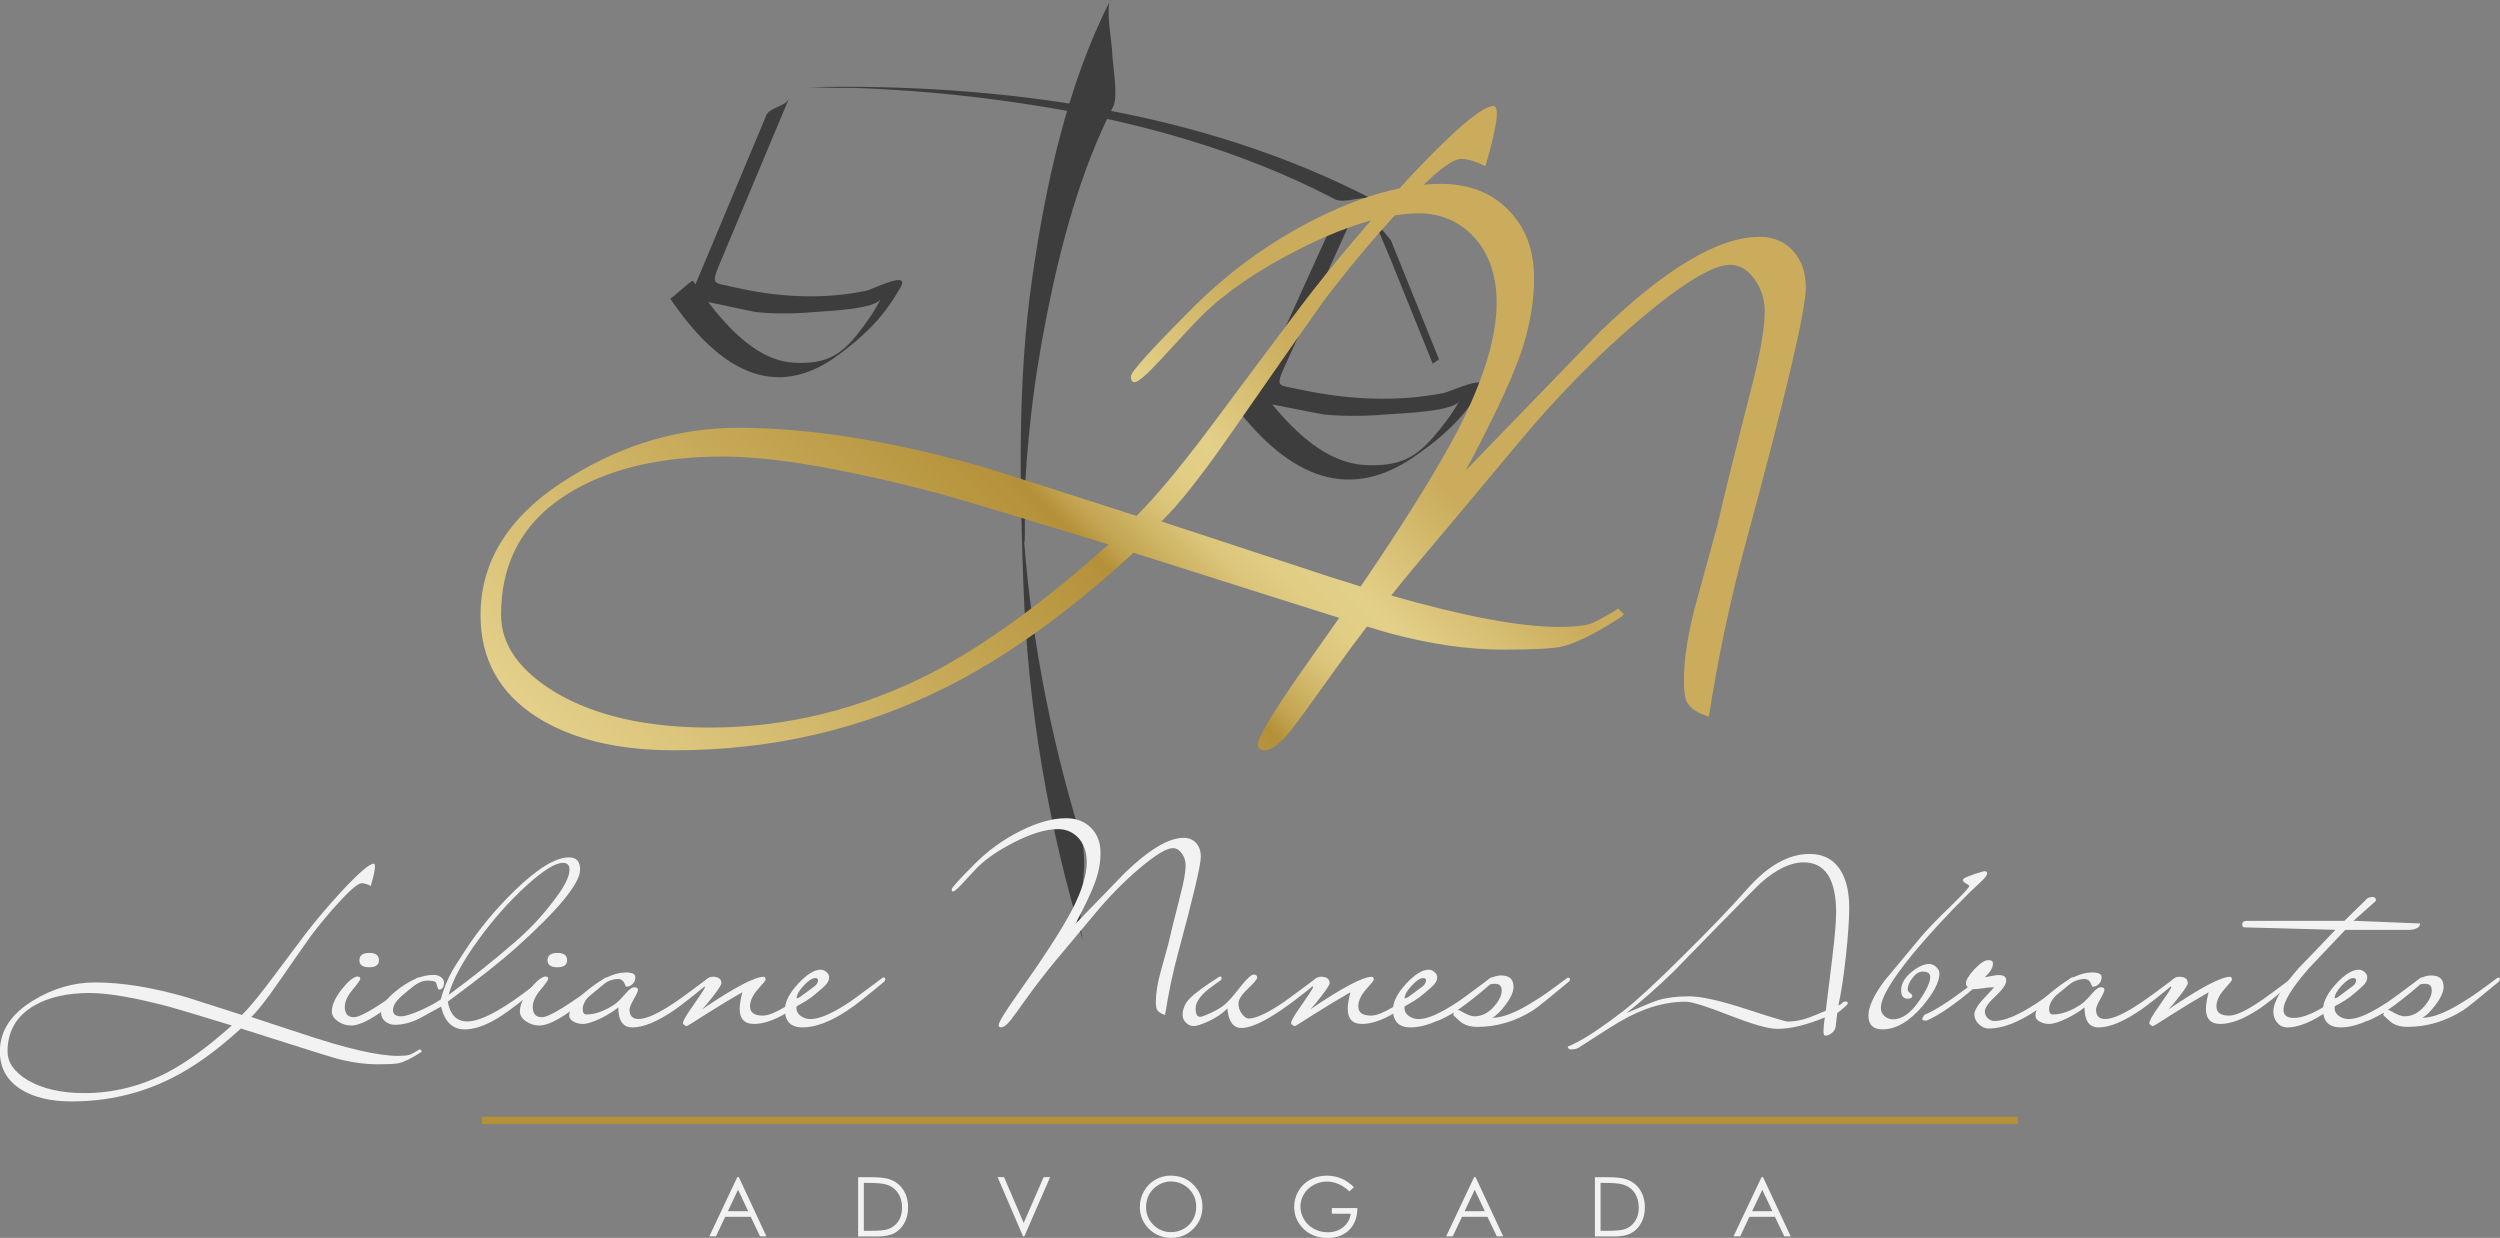 <svg xmlns="http://www.w3.org/2000/svg" xmlns:xlink="http://www.w3.org/1999/xlink" id="Camada_2" data-name="Camada 2" viewBox="0 0 390.38 193.3"><rect x="0" y="0" width="390.38" height="193.3" fill="#808080" stroke="none"/><defs><style>      .cls-1 {        fill: #f2f2f2;      }      .cls-2 {        fill: #3d3d3d;      }      .cls-3 {        fill: url(#linear-gradient);      }      .cls-4 {        fill: #b49139;      }    </style><linearGradient id="linear-gradient" x1="120.71" y1="149.62" x2="255.58" y2="14.75" gradientUnits="userSpaceOnUse"><stop offset="0" stop-color="#e4d08a"></stop><stop offset=".42" stop-color="#b49139"></stop><stop offset=".44" stop-color="#c3a552"></stop><stop offset=".47" stop-color="#d1b86a"></stop><stop offset=".49" stop-color="#dbc57a"></stop><stop offset=".52" stop-color="#e1cd84"></stop><stop offset=".55" stop-color="#e3d088"></stop><stop offset=".66" stop-color="#caac5c"></stop></linearGradient></defs><g id="Camada_1-2" data-name="Camada 1"><g><g><path class="cls-2" d="M131.74,13.72c1.59-.04,4.43.1,7.82.31,7.19.43,14.34,1.24,21.46,2.34,16.39,2.53,32.65,7.03,47.39,14.72,1.61.84,4.47-.74,6.04.09-26.69-13.94-58.65-18.23-88.53-17.56,1.42-.03,4,.14,5.83.1h0Z"></path><g><path class="cls-2" d="M208.44,34.07c-3.2,7.04-6.4,14.08-9.59,21.12-1.12,2.46-2.24,4.92-3.36,7.39.04-.09,10.57,2.07,11.24,2.14,3.58.36,7.17.23,10.75-.07,1.74-.14,9.5-.41,10.38-2.03-1.14,2.1-2.59,3.95-4.08,5.68-3.02,3.48-5.71,4.53-10.54,4.32-7-.31-12.78-6.84-17.13-12.77-.22-.3-3.73,2.96-3.9,2.72,8.09,11.01,17.6,16.38,28.66,8.72,2.68-1.86,5.16-3.81,7.41-6.4,1.05-1.21,2-2.57,2.88-3.96,1.84-2.89-4.64.23-5.72.44-7.41,1.46-15.14,1.03-22.5-.56-3.41-.74-3.86-.23-2.25-3.77,3.89-8.56,7.77-17.12,11.67-25.69-.61,1.34-3.28,1.34-3.9,2.72h0Z"></path><path class="cls-2" d="M217.36,41.04c2.5,6.2,3.85,9.54,6.36,15.74,0-.02,1-.64.98-.68-2.51-6.2-5.01-12.39-7.51-18.59,0,.02-2.66-3.21-2.65-3.18l2.83,6.71Z"></path></g><path class="cls-2" d="M119.63,18.08c-2.95,7.04-5.9,14.08-8.85,21.12-1.03,2.46-2.06,4.93-3.1,7.39.04-.09,9.75,2.07,10.37,2.14,3.3.35,6.62.23,9.92-.06,1.61-.14,8.77-.41,9.58-2.03-1.05,2.1-2.39,3.95-3.77,5.68-2.79,3.48-5.27,4.53-9.73,4.32-6.46-.31-11.79-6.84-15.82-12.77-.2-.3-3.44,2.96-3.6,2.72,7.47,11.01,16.25,16.38,26.45,8.72,2.48-1.86,4.77-3.8,6.84-6.4.97-1.21,1.84-2.57,2.66-3.96,1.7-2.89-4.28.23-5.28.44-6.84,1.45-13.97,1.02-20.78-.57-3.15-.73-3.56-.24-2.08-3.77,3.59-8.56,7.18-17.12,10.77-25.69-.56,1.34-3.03,1.34-3.6,2.72h0Z"></path><path class="cls-2" d="M173.41,0c-6.77,13.18-10.18,29.02-12.29,43.84-2.21,15.66-1.88,31.47-1.32,47.27.68,19.19,3.85,37.95,9.42,56.18-1.53-5,1.11-11.58-.44-16.65-4.97-16.25-8.14-32.98-9.13-50.08.61,10.54.29-2.06.41-4.48.17-3.39.47-6.78.82-10.15.59-5.6,1.48-11.16,2.57-16.66,2.2-11.06,5.28-22.71,10.38-32.62.83-1.62-.1-6.54-.15-8.33-.04-1.66-1.05-6.85-.3-8.32h0Z"></path></g><g><path class="cls-1" d="M115.37,183.81l4.31,9.25h-1l-1.45-3.05h-3.99l-1.44,3.05h-1.04l4.37-9.25h.23ZM115.25,185.78l-1.59,3.35h3.17l-1.58-3.35Z"></path><path class="cls-1" d="M134,193.07v-9.25h1.92c1.38,0,2.39.11,3.01.34.9.31,1.6.85,2.11,1.63.51.78.76,1.7.76,2.77,0,.93-.2,1.75-.6,2.45-.4.7-.92,1.22-1.56,1.56-.64.34-1.54.51-2.69.51h-2.94ZM134.89,192.19h1.07c1.28,0,2.16-.08,2.66-.24.7-.23,1.25-.64,1.65-1.23.4-.59.59-1.31.59-2.16s-.21-1.65-.65-2.29c-.43-.63-1.03-1.07-1.8-1.3-.58-.18-1.53-.26-2.86-.26h-.66v7.48Z"></path><path class="cls-1" d="M155.77,183.81h1.01l3.07,7.15,3.12-7.15h1.01l-4.03,9.25h-.2l-3.97-9.25Z"></path><path class="cls-1" d="M182.82,183.58c1.4,0,2.58.47,3.52,1.4.95.93,1.42,2.09,1.42,3.45s-.47,2.5-1.42,3.45c-.94.95-2.09,1.42-3.45,1.42s-2.53-.47-3.48-1.41c-.94-.94-1.42-2.08-1.42-3.41,0-.89.21-1.71.64-2.48.43-.76,1.02-1.35,1.76-1.78.75-.43,1.55-.65,2.41-.65ZM182.87,184.48c-.69,0-1.33.18-1.95.53-.61.36-1.09.84-1.44,1.44-.34.61-.52,1.28-.52,2.02,0,1.1.38,2.03,1.14,2.79.76.76,1.68,1.14,2.76,1.14.72,0,1.38-.17,1.99-.52.61-.35,1.09-.83,1.43-1.43.34-.6.51-1.27.51-2.01s-.17-1.4-.51-1.99c-.34-.59-.82-1.07-1.44-1.43-.62-.36-1.28-.53-1.98-.53Z"></path><path class="cls-1" d="M211.43,185.36l-.72.68c-.52-.5-1.08-.89-1.7-1.15-.62-.26-1.21-.39-1.8-.39-.72,0-1.42.17-2.08.53-.66.36-1.17.84-1.53,1.45-.36.61-.54,1.25-.54,1.94s.19,1.35.56,1.98c.37.63.89,1.12,1.54,1.48.66.36,1.38.54,2.17.54.95,0,1.76-.27,2.42-.8.66-.54,1.05-1.23,1.17-2.09h-2.95v-.89h3.99c-.01,1.43-.43,2.56-1.27,3.41-.84.84-1.97,1.26-3.38,1.26-1.71,0-3.07-.59-4.07-1.75-.77-.9-1.15-1.94-1.15-3.12,0-.88.22-1.69.66-2.45.44-.76,1.04-1.35,1.81-1.77.77-.42,1.64-.64,2.61-.64.78,0,1.52.14,2.21.42.7.28,1.37.74,2.03,1.36Z"></path><path class="cls-1" d="M230.41,183.81l4.32,9.25h-1l-1.46-3.05h-3.98l-1.44,3.05h-1.03l4.37-9.25h.23ZM230.29,185.78l-1.59,3.35h3.16l-1.58-3.35Z"></path><path class="cls-1" d="M249.05,193.07v-9.25h1.92c1.38,0,2.39.11,3.01.34.9.31,1.6.85,2.11,1.63.5.78.76,1.7.76,2.77,0,.93-.2,1.75-.6,2.45-.4.7-.92,1.22-1.56,1.56-.64.34-1.54.51-2.69.51h-2.94ZM249.93,192.19h1.07c1.28,0,2.17-.08,2.66-.24.7-.23,1.25-.64,1.64-1.23.4-.59.6-1.31.6-2.16s-.22-1.65-.65-2.29c-.43-.63-1.04-1.07-1.8-1.3-.58-.18-1.54-.26-2.87-.26h-.65v7.48Z"></path><path class="cls-1" d="M275.3,183.81l4.32,9.25h-1l-1.46-3.05h-3.99l-1.44,3.05h-1.04l4.38-9.25h.23ZM275.19,185.78l-1.59,3.35h3.16l-1.58-3.35Z"></path></g><g><path class="cls-1" d="M65.57,164.41c-1.41.9-2.51,1.44-3.3,1.61-.51.11-1.63.17-3.35.17-2.01,0-4.16-.31-6.48-.93-.45-.11-2.72-.82-6.82-2.12l-8-2.54c-3.78,3.47-7.41,6.07-10.88,7.79-4.8,2.4-9.99,3.6-15.58,3.6-3.27,0-5.91-.63-7.92-1.9-2.17-1.39-3.26-3.35-3.26-5.89,0-3.22,1.75-5.89,5.25-8,3.05-1.86,6.25-2.79,9.61-2.79,4.17,0,8.96.77,14.35,2.33,2.85.9,5.72,1.82,8.59,2.75,1.1-1.1,2.47-2.74,4.11-4.91,3.64-4.88,5.63-7.53,5.97-7.96,1.66-2.14,3.54-4.34,5.63-6.6,2.59-2.77,4.21-4.15,4.87-4.15.17,0,.23.27.17.8-.08.62-.29,1.51-.63,2.67-.57-.28-1.03-.42-1.4-.42-.59,0-1.79,1-3.6,3.01-1.44,1.55-2.88,3.28-4.32,5.17-.65.91-2.36,3.35-5.12,7.33-1.84,2.66-3.24,4.45-4.23,5.38l7.67,2.52c7.05,2.37,12.12,3.55,15.2,3.55.84,0,1.44-.05,1.78-.15.34-.1.9-.4,1.7-.9.08.11.18.21.29.29.03.06-.07.15-.29.29ZM36.19,160.13c-4.86-1.49-8.09-2.46-9.7-2.91-5.42-1.44-9.6-2.16-12.53-2.16-3.47,0-6.33.65-8.59,1.95-2.79,1.61-4.19,4-4.19,7.18,0,1.71,1.04,3.21,3.13,4.47,2.29,1.35,5.25,2.03,8.89,2.03,4.43,0,8.71-1.06,12.83-3.17,3.11-1.63,6.49-4.09,10.16-7.39Z"></path><path class="cls-1" d="M65.57,152.86c0,.17-.06.31-.17.42-2.82,2.37-4.59,3.81-5.29,4.32-2.31,1.69-4.07,2.54-5.25,2.54-.76,0-1.46-.22-2.09-.66-.64-.44-.95-.95-.95-1.54,0-.99.51-2.13,1.52-3.43.96-1.21,1.76-1.89,2.41-2.03.34,0,.51.11.51.34,0,.2-.4.78-1.21,1.74-.8.96-1.21,1.85-1.21,2.67,0,1.07.48,1.61,1.44,1.61,1.16,0,4.45-2.05,9.86-6.14.08-.06.17-.07.25-.04.11.03.17.1.17.21ZM59.17,149.94c0,.73-.51,1.1-1.52,1.1s-1.53-.37-1.53-1.1.51-1.14,1.53-1.14,1.52.38,1.52,1.14Z"></path><path class="cls-1" d="M90.58,135.8c0,2.14-3.36,6.23-10.08,12.27-2.31,2.06-5.84,4.84-10.58,8.34.37,2.06,1.38,3.09,3.05,3.09,1.19,0,2.81-.59,4.87-1.78,1.41-.82,3.03-1.93,4.87-3.34l2.33-1.78c.17,0,.25.11.25.34s-1.07,1.19-3.22,2.88c-2,1.58-3.48,2.65-4.44,3.22-1.89,1.13-3.58,1.7-5.08,1.7-1.89,0-3.12-1.19-3.68-3.56-1.16.65-2.31,1.28-3.47,1.91-1.3.62-2.54.93-3.73.93-.59,0-1.1-.18-1.53-.53-.42-.35-.63-.81-.63-1.38,0-.96.73-2.05,2.2-3.26,2.12-1.75,4.12-2.62,6.01-2.62.45,0,.83.12,1.15.36.31.24.46.51.46.83,0,.67-.23,1.04-.68,1.1-.14.03-.25-.08-.32-.32-.07-.24-.15-.48-.23-.72-.08-.24-.55-.36-1.4-.36-1.07,0-2.48.88-4.23,2.62-.74.73-1.1,1.4-1.1,1.99,0,.65.42.97,1.27.97.59,0,1.57-.3,2.92-.89,1.24-.54,2.33-1.12,3.26-1.74.45-1.67,1.08-3.22,1.91-4.66.08-.17.7-1.14,1.86-2.92,2.2-3.39,4.8-6.53,7.79-9.44,3.56-3.44,6.37-5.17,8.47-5.17,1.16,0,1.74.63,1.74,1.91ZM88.93,135.8c0-.71-.34-1.06-1.02-1.06-1.21,0-3.13,1.2-5.76,3.6-2.63,2.4-5.09,5.17-7.37,8.3-2.5,3.42-4.08,6.32-4.73,8.72,3.83-2.82,7.26-5.56,10.3-8.21,2.23-1.92,4.17-3.96,5.83-6.14,1.83-2.31,2.75-4.04,2.75-5.2Z"></path><path class="cls-1" d="M94.94,152.86c0,.17-.06.31-.17.42-2.82,2.37-4.59,3.81-5.29,4.32-2.32,1.69-4.07,2.54-5.25,2.54-.76,0-1.46-.22-2.1-.66-.63-.44-.95-.95-.95-1.54,0-.99.51-2.13,1.52-3.43.96-1.21,1.76-1.89,2.41-2.03.34,0,.5.11.5.34,0,.2-.4.78-1.21,1.74-.8.96-1.21,1.85-1.21,2.67,0,1.07.48,1.61,1.44,1.61,1.16,0,4.44-2.05,9.86-6.14.08-.06.17-.07.25-.04.11.03.17.1.17.21ZM88.55,149.94c0,.73-.51,1.1-1.52,1.1s-1.53-.37-1.53-1.1.51-1.14,1.53-1.14,1.52.38,1.52,1.14Z"></path><path class="cls-1" d="M111.11,152.86c0,.17-.06.31-.17.42-2.71,2.25-4.6,3.73-5.67,4.46-2.63,1.8-4.8,2.69-6.52,2.69-1.47,0-2.2-1.04-2.2-3.13-.68.57-1.58,1.13-2.71,1.7-1.21.59-2.16.89-2.84.89-.51,0-.99-.12-1.44-.36-.45-.24-.67-.55-.67-.95,0-1.16,1.07-2.57,3.19-4.23,2.13-1.67,4.01-2.5,5.65-2.5.99,0,1.48.24,1.48.72s-.16.86-.49,1.14c-.32.28-.66.4-1,.34.03,0-.06-.2-.25-.59-.2-.39-.51-.59-.93-.59-1.07,0-2.27.56-3.58,1.69-1.31,1.13-1.97,2.13-1.97,3,0,.57.2.85.59.85,1.35,0,2.83-.53,4.44-1.61.4-.28.97-.86,1.74-1.74.56-.65,1.01-.94,1.36-.89.33,0,.5.14.5.42,0,.19-.22.68-.66,1.45-.44.77-.66,1.31-.66,1.61,0,.98.48,1.47,1.44,1.47,1.21,0,3.1-.87,5.67-2.61.65-.42,2.4-1.7,5.25-3.83.08-.06.17-.07.25-.04.11.03.17.1.17.21Z"></path><path class="cls-1" d="M129.39,152.86c0,.17-.06.31-.17.42-2.56,2.15-4.33,3.54-5.29,4.19-2.4,1.61-4.46,2.42-6.18,2.42-1.5,0-2.25-.79-2.25-2.37,0-.62.14-1.48.42-2.58-1.98,1.13-4.05,2.39-6.23,3.77-1.55,1.02-2.38,1.52-2.5,1.52-.06,0-.16-.06-.32-.17-.15-.11-.23-.2-.23-.26,0-.36.49-1.24,1.48-2.62,1.13-1.61,1.78-2.6,1.95-2.96-.08-.19-.13-.42-.13-.68,0-.23.17-.45.51-.68.34-.23.62-.34.84-.34.9,0,1.36.34,1.36,1.02,0,.23-.42.89-1.27,1.99-.76.99-1.34,1.68-1.74,2.08,5-3.39,8.2-5.08,9.61-5.08.2,0,.29.17.29.51,0,.06-.4.54-1.21,1.46-.8.92-1.21,1.8-1.21,2.65,0,.96.67,1.44,2,1.44,1.05,0,2.7-.78,4.97-2.33.45-.28,2.07-1.47,4.84-3.56.08-.06.17-.07.25-.04.11.03.17.1.17.21Z"></path><path class="cls-1" d="M138.24,152.86c0,.17-.06.31-.17.42-2.74,2.3-4.63,3.79-5.68,4.46-2.68,1.8-5.04,2.69-7.07,2.69-1.84,0-2.75-.93-2.75-2.78,0-1.21.68-2.55,2.04-4.02,1.35-1.48,2.54-2.21,3.55-2.21.31,0,.61.12.89.36.28.24.42.51.42.82,0,.48-.24.93-.71,1.37-.47.44-.94.85-1.42,1.24-.8.7-1.79,1.33-2.96,1.9-.08.7.17,1.23.76,1.6.42.28.9.42,1.43.42,1.4,0,3.41-.87,6.02-2.61.56-.36,2.3-1.64,5.21-3.83.09-.06.17-.07.26-.04.11.03.17.1.17.21ZM127.74,153.03c0-.2-.15-.3-.46-.3-.45,0-1.04.39-1.78,1.17-.73.78-1.1,1.44-1.1,2.01.15-.03.38-.1.72-.21,1.75-1.04,2.62-1.93,2.62-2.66Z"></path><path class="cls-1" d="M187.51,133.77c0,1.3-1.17,6.27-3.51,14.9-.85,3.11-1.54,6.38-2.07,9.82-.65-.2-1.07-.48-1.27-.85-.11-.23-.17-.63-.17-1.23,0-1.32.25-2.89.76-4.7.39-1.44.79-2.88,1.19-4.32.25-1.16.87-3.67,1.86-7.54.56-2.14.84-3.73.84-4.74,0-.68-.2-1.29-.59-1.84-.4-.55-.86-.83-1.4-.83-.99,0-2.71,1.04-5.18,3.13-2.47,2.08-4.85,4.51-7.13,7.27-1.95,2.34-3.9,4.66-5.84,6.97-1.66,2-3.16,3.93-4.49,5.79-1.47,2.06-2.37,3.3-2.71,3.72-.59.73-1.08,1.1-1.48,1.1-.25,0-.38-.11-.38-.34,0-.45,1.03-2.13,3.09-5.03,3.98-5.6,6.77-9.93,8.38-12.98,1.52-2.96,2.29-5.44,2.29-7.44,0-1.63-.47-2.93-1.4-3.89-.85-.85-1.88-1.27-3.09-1.27-1.89,0-4.19.69-6.9,2.08-2.34,1.19-4.21,2.46-5.59,3.81-.4.4-1.22,1.27-2.46,2.62-.76.82-1.24,1.23-1.44,1.23-.14,0-.21-.11-.21-.34,0-.25,1.19-1.57,3.56-3.94,2.12-2.12,4.5-3.84,7.15-5.17,2.65-1.33,5.04-1.99,7.16-1.99,1.61,0,2.9.5,3.89,1.5.99,1,1.48,2.31,1.48,3.92,0,1.47-.28,2.97-.83,4.51-.55,1.54-1.58,3.73-3.11,6.59,2.6-2.68,5.19-5.36,7.79-8.04,3.75-3.61,6.8-5.42,9.14-5.42.79,0,1.43.27,1.93.8.49.54.74,1.24.74,2.12Z"></path><path class="cls-1" d="M206.01,152.86c0,.17-.06.31-.17.42-5.76,4.83-9.75,7.24-11.98,7.24-1.3,0-2.03-1.02-2.2-3.05-.73.76-1.73,1.44-3,2.03-1.07.48-1.82.72-2.25.72-.45,0-.85-.17-1.21-.51-.35-.34-.53-.75-.53-1.23,0-.96.39-1.83,1.16-2.62.78-.79,2.32-1.92,4.64-3.39.28,0,.35.19.21.55-.68.48-1.36.97-2.03,1.48-1.3,1.07-1.95,2.06-1.95,2.96s.24,1.32.72,1.32c.2,0,.7-.19,1.52-.55.93-.42,1.67-.86,2.22-1.29.55-.44,1.42-1.42,2.61-2.94.96-1.21,1.62-1.82,1.99-1.82s.55.15.55.47c0,.25-.49.84-1.46,1.76-.98.91-1.46,1.68-1.46,2.31,0,.59.18,1.13.55,1.61.36.48.72.72,1.06.72,1.1,0,2.91-.84,5.42-2.54.7-.48,2.42-1.75,5.16-3.81.08-.06.17-.07.25-.04.11.03.17.1.17.21Z"></path><path class="cls-1" d="M224.33,152.86c0,.17-.06.31-.17.42-2.57,2.15-4.33,3.54-5.29,4.19-2.4,1.61-4.46,2.42-6.18,2.42-1.5,0-2.24-.79-2.24-2.37,0-.62.14-1.48.42-2.58-1.97,1.13-4.05,2.39-6.22,3.77-1.55,1.02-2.39,1.52-2.5,1.52-.05,0-.16-.06-.32-.17-.15-.11-.23-.2-.23-.26,0-.36.49-1.24,1.48-2.62,1.13-1.61,1.78-2.6,1.95-2.96-.08-.19-.13-.42-.13-.68,0-.23.17-.45.51-.68.34-.23.62-.34.85-.34.9,0,1.36.34,1.36,1.02,0,.23-.42.89-1.27,1.99-.76.99-1.34,1.68-1.74,2.08,5-3.39,8.2-5.08,9.61-5.08.2,0,.3.17.3.51,0,.06-.4.54-1.21,1.46-.8.92-1.21,1.8-1.21,2.65,0,.96.67,1.44,2,1.44,1.05,0,2.7-.78,4.97-2.33.45-.28,2.07-1.47,4.84-3.56.08-.06.17-.07.25-.04.11.03.17.1.17.21Z"></path><path class="cls-1" d="M233.18,152.86c0,.17-.06.31-.17.42-2.74,2.3-4.63,3.79-5.67,4.46-2.68,1.8-5.04,2.69-7.07,2.69-1.84,0-2.75-.93-2.75-2.78,0-1.21.68-2.55,2.03-4.02,1.35-1.48,2.54-2.21,3.56-2.21.31,0,.61.12.89.36.28.24.42.51.42.82,0,.48-.24.93-.71,1.37-.47.44-.95.85-1.42,1.24-.8.7-1.79,1.33-2.96,1.9-.09.7.17,1.23.76,1.6.42.28.9.42,1.43.42,1.4,0,3.41-.87,6.01-2.61.56-.36,2.3-1.64,5.22-3.83.08-.06.17-.07.25-.04.11.03.17.1.17.21ZM222.68,153.03c0-.2-.16-.3-.46-.3-.45,0-1.04.39-1.78,1.17-.73.78-1.1,1.44-1.1,2.01.14-.03.38-.1.72-.21,1.75-1.04,2.62-1.93,2.62-2.66Z"></path><path class="cls-1" d="M245.16,152.86c0,.17-.06.31-.17.42-3.05,2.54-4.89,4.02-5.55,4.45-2.76,1.75-5.68,2.62-8.76,2.62-.93,0-1.71-.2-2.33-.59-.23-.14-.69-.55-1.4-1.23,0-.17.02-.31.08-.42-.9.54-1.73.96-2.5,1.27-.45,0-.68-.07-.68-.21,0-.19.13-.43.38-.72,2.46-1.18,5.05-2.88,7.79-5.08.02-.06.04-.1.04-.12.74-.62,1.53-.93,2.37-.93,1.27,0,1.91.59,1.91,1.78,0,.76-.4,1.67-1.19,2.73-.79,1.06-1.49,1.76-2.12,2.1,1.61,0,3.74-.83,6.39-2.5,1.16-.68,2.92-1.92,5.29-3.72.08-.06.17-.07.25-.04.11.03.17.1.17.21ZM234.49,154.63c0-.67-.34-1.01-1.02-1.01-.34,0-.59.03-.76.08-1.97,1.71-3.68,3.05-5.12,4.03.14,0,.25.02.34.04.99.62,1.76.93,2.33.93,1.13,0,2.14-.52,3.05-1.55.79-.9,1.19-1.74,1.19-2.52Z"></path><path class="cls-1" d="M288.76,141.73c0,1.89-.18,4.45-.53,7.66-.35,3.22-.74,5.76-1.17,7.62.23-.09.43-.21.59-.38s.34-.25.51-.25c.25,0,.38.1.38.29,0,.17-.55.68-1.65,1.53l-.25,2.12c-.06.4-.26.73-.61,1-.35.27-.68.4-1,.4-.2,0-.29-.23-.29-.68,0-.57.07-1.29.21-2.16-2.9,1.19-5.38,1.78-7.41,1.78-1.38,0-3.88-.7-7.49-2.12-3.61-1.41-5.88-2.12-6.82-2.12-2.09,0-4.19.4-6.31,1.19-1.61.59-3.41,1.52-5.42,2.79-1.63,1.04-3.29,2.1-4.95,3.17-.31.2-.72.3-1.23.3-.34,0-.51-.16-.51-.47,0,.06.49-.16,1.48-.67,1.72-.88,4.18-2.54,7.37-5,1.89-1.47,4.95-4.3,9.19-8.51,4.09-4.04,7.42-7.51,9.99-10.41,3.22-3.64,6.45-5.46,9.7-5.46,2.37,0,4.07,1,5.12,3.01.73,1.41,1.1,3.2,1.1,5.38ZM286.72,142.58c0-5.28-1.69-7.92-5.08-7.92-2.01,0-4.21,1.04-6.6,3.13-.45.4-2.75,2.71-6.9,6.94-4.4,4.52-6.67,6.84-6.82,6.99-2.43,2.37-4.88,4.53-7.36,6.48,2.54-1.1,4.2-1.78,4.99-2.03,1.36-.4,2.93-.59,4.74-.59,1.95,0,4.92.66,8.93,1.97,4.01,1.31,6.19,1.97,6.56,1.97,1.04,0,2.16-.21,3.34-.64.87-.34,1.74-.69,2.58-1.06.34-2.77.68-5.53,1.02-8.3.4-3.33.59-5.64.59-6.94Z"></path><path class="cls-1" d="M310.3,136.35c0,.25-.24.62-.72,1.1-.67.65-1.36,1.3-2.07,1.95-3.46,3.44-6.42,6.65-8.87,9.61-3.29,4.04-4.94,6.83-4.94,8.38,0,.51.19.93.57,1.27.38.34.82.51,1.33.51,1.43,0,2.8-.98,4.13-2.96,1.12-1.63,1.68-2.85,1.68-3.64,0-.56-.4-.85-1.19-.85-.57,0-1.09.33-1.59,1-.49.66-.74,1.23-.74,1.71,0,.25.12.47.36.63.24.17.36.32.36.42,0,.31-.24.47-.72.47-.67,0-1.02-.44-1.02-1.31,0-1.04.56-2.02,1.7-2.92.99-.79,1.88-1.19,2.67-1.19.4,0,.76.16,1.1.47.34.31.51.65.51,1.01,0,1.3-.89,3.01-2.67,5.13-2.06,2.39-4.13,3.6-6.22,3.6-1.47,0-2.2-.72-2.2-2.16,0-1.36.83-3.16,2.5-5.42.23-.28,2.05-2.47,5.46-6.56,1.01-1.24,2.71-3.01,5.08-5.29,1.8-1.75,2.71-2.75,2.71-3.01,0-.03-.17-.14-.5-.34-.34-.2-.51-.38-.51-.55,0-.28,1.07-.73,3.22-1.35.39-.05.59.04.59.3Z"></path><path class="cls-1" d="M323.89,152.82c0,.17-.06.31-.17.42-2.76,2.31-4.7,3.84-5.8,4.57-2.79,1.86-5.25,2.8-7.37,2.8-.56,0-1.08-.23-1.55-.68-.46-.45-.7-.96-.7-1.53,0-.51.37-1.2,1.1-2.08.67-.7,1.34-1.42,1.99-2.16-.5,0-1.08.05-1.71.15-.64.1-1.14.15-1.5.15h-.13c-2.91,2.45-5.31,4.09-7.2,4.91-.45,0-.68-.07-.68-.21,0-.19.13-.43.38-.72,1.49-.59,3.74-2.02,6.73-4.28-.19-.2-.3-.4-.3-.59,0-.53.45-1.27,1.33-2.22.89-.95,1.61-1.42,2.18-1.42.48,0,.72.17.72.53,0,.63-.43,1.34-1.27,2.14,1.11-.23,1.84-.34,2.17-.34.78,0,1.17.28,1.17.85,0,.59-.56,1.41-1.67,2.44-1.12,1.03-1.67,1.83-1.67,2.39,0,.4.15.74.44,1.04.29.29.66.45,1.08.45,1.55,0,3.73-.92,6.54-2.75.7-.45,2.52-1.79,5.44-4.02.09-.06.17-.07.26-.04.11.03.16.1.16.21Z"></path><path class="cls-1" d="M340.06,152.86c0,.17-.06.31-.17.42-2.71,2.25-4.6,3.73-5.67,4.46-2.63,1.8-4.8,2.69-6.52,2.69-1.47,0-2.2-1.04-2.2-3.13-.68.57-1.58,1.13-2.71,1.7-1.21.59-2.16.89-2.84.89-.51,0-.99-.12-1.44-.36-.45-.24-.67-.55-.67-.95,0-1.16,1.06-2.57,3.2-4.23,2.13-1.67,4.01-2.5,5.65-2.5.99,0,1.48.24,1.48.72s-.16.86-.49,1.14c-.32.28-.66.4-.99.34.02,0-.06-.2-.25-.59-.2-.39-.51-.59-.93-.59-1.07,0-2.26.56-3.57,1.69-1.32,1.13-1.97,2.13-1.97,3,0,.57.2.85.59.85,1.35,0,2.84-.53,4.45-1.61.39-.28.98-.86,1.74-1.74.57-.65,1.02-.94,1.36-.89.34,0,.5.14.5.42,0,.19-.22.68-.66,1.45-.44.77-.65,1.31-.65,1.61,0,.98.48,1.47,1.44,1.47,1.21,0,3.1-.87,5.67-2.61.65-.42,2.4-1.7,5.25-3.83.08-.06.17-.07.25-.04.11.03.17.1.17.21Z"></path><path class="cls-1" d="M358.34,152.86c0,.17-.06.31-.17.42-2.57,2.15-4.33,3.54-5.29,4.19-2.4,1.61-4.46,2.42-6.18,2.42-1.49,0-2.24-.79-2.24-2.37,0-.62.14-1.48.42-2.58-1.97,1.13-4.05,2.39-6.22,3.77-1.55,1.02-2.39,1.52-2.5,1.52-.06,0-.17-.06-.32-.17-.15-.11-.23-.2-.23-.26,0-.36.49-1.24,1.48-2.62,1.13-1.61,1.78-2.6,1.95-2.96-.08-.19-.13-.42-.13-.68,0-.23.17-.45.51-.68.34-.23.62-.34.85-.34.9,0,1.36.34,1.36,1.02,0,.23-.42.89-1.27,1.99-.76.99-1.34,1.68-1.74,2.08,5-3.39,8.2-5.08,9.61-5.08.2,0,.29.17.29.51,0,.06-.4.54-1.21,1.46-.8.92-1.21,1.8-1.21,2.65,0,.96.66,1.44,1.99,1.44,1.05,0,2.71-.78,4.97-2.33.46-.28,2.07-1.47,4.85-3.56.08-.06.17-.07.25-.04.11.03.17.1.17.21Z"></path><path class="cls-1" d="M377.9,144.23c0,.53-.51.85-1.52.97h-10.16c-3.53,3.71-5.43,5.72-5.71,6.03-2.63,3.01-3.94,5.17-3.94,6.46,0,.84.55,1.26,1.65,1.26,1.44,0,3.4-.84,5.88-2.52,1.67-1.23,3.33-2.48,5-3.74.08-.06.17-.07.25-.04.11.03.17.1.17.21,0,.17-.06.31-.17.42-2.71,2.25-4.6,3.73-5.67,4.46-2.59,1.8-4.75,2.69-6.48,2.69-.65,0-1.18-.24-1.59-.71-.41-.48-.62-1.06-.62-1.74,0-1.55,1.33-3.83,3.98-6.84,1.92-1.97,3.82-3.95,5.71-5.95l-14.14-.38c-.36,0-.49-.23-.37-.68.05-.23.32-.34.8-.34h15.11l3.51-3.43c.2-.2.52-.3.97-.3.14,0,.27.08.38.25.09.2.09.34,0,.42l-3.43,3.05,10.37.42Z"></path><path class="cls-1" d="M378.41,152.86c0,.17-.06.31-.17.42-2.74,2.3-4.63,3.79-5.67,4.46-2.68,1.8-5.04,2.69-7.07,2.69-1.83,0-2.75-.93-2.75-2.78,0-1.21.68-2.55,2.03-4.02,1.35-1.48,2.54-2.21,3.56-2.21.31,0,.6.12.89.36.28.24.42.51.42.82,0,.48-.24.93-.71,1.37-.47.44-.94.85-1.41,1.24-.81.7-1.79,1.33-2.96,1.9-.09.7.17,1.23.76,1.6.42.28.9.42,1.43.42,1.4,0,3.41-.87,6.01-2.61.56-.36,2.3-1.64,5.22-3.83.08-.06.17-.07.25-.04.11.03.17.1.17.21ZM367.91,153.03c0-.2-.15-.3-.47-.3-.45,0-1.04.39-1.78,1.17-.73.78-1.1,1.44-1.1,2.01.14-.03.38-.1.72-.21,1.75-1.04,2.63-1.93,2.63-2.66Z"></path><path class="cls-1" d="M390.38,152.86c0,.17-.06.31-.17.42-3.05,2.54-4.89,4.02-5.55,4.45-2.76,1.75-5.68,2.62-8.76,2.62-.93,0-1.71-.2-2.33-.59-.23-.14-.69-.55-1.4-1.23,0-.17.03-.31.09-.42-.91.54-1.74.96-2.5,1.27-.45,0-.68-.07-.68-.21,0-.19.13-.43.38-.72,2.46-1.18,5.05-2.88,7.79-5.08.02-.06.04-.1.04-.12.73-.62,1.53-.93,2.37-.93,1.27,0,1.91.59,1.91,1.78,0,.76-.4,1.67-1.19,2.73-.79,1.06-1.5,1.76-2.12,2.1,1.61,0,3.74-.83,6.39-2.5,1.16-.68,2.92-1.92,5.3-3.72.08-.06.17-.07.25-.04.11.03.17.1.17.21ZM379.72,154.63c0-.67-.34-1.01-1.01-1.01-.34,0-.59.03-.76.08-1.97,1.71-3.69,3.05-5.12,4.03.14,0,.25.02.34.04.99.62,1.76.93,2.33.93,1.13,0,2.14-.52,3.05-1.55.78-.9,1.18-1.74,1.18-2.52Z"></path></g><path class="cls-3" d="M279.98,39.16c-1.34-1.45-3.08-2.18-5.22-2.18-6.35,0-14.61,4.89-24.78,14.68-7.04,7.27-14.07,14.53-21.1,21.79,4.13-7.72,6.94-13.67,8.43-17.84,1.49-4.17,2.24-8.24,2.24-12.22,0-4.36-1.34-7.9-4.02-10.61-2.68-2.71-6.19-4.07-10.55-4.07-.87,0-1.75.05-2.65.13,2.74-2.67,4.7-4.03,5.83-4.03.99,0,2.25.38,3.79,1.14.92-3.13,1.49-5.54,1.72-7.22.15-1.45,0-2.18-.46-2.18-1.76,0-6.16,3.75-13.19,11.24-.51.54-.97,1.08-1.47,1.62-4.02.83-8.33,2.38-12.95,4.69-7.19,3.6-13.65,8.26-19.38,14-6.42,6.42-9.63,9.98-9.63,10.67,0,.61.19.92.57.92.53,0,1.83-1.11,3.9-3.33,3.37-3.67,5.58-6.04,6.65-7.11,3.75-3.67,8.79-7.11,15.14-10.32,4.09-2.09,7.83-3.57,11.23-4.5-3.33,3.82-6.45,7.58-9.32,11.26-.92,1.15-6.31,8.34-16.17,21.56-4.43,5.89-8.14,10.33-11.13,13.31-7.8-2.52-15.56-5.01-23.28-7.45-14.61-4.21-27.57-6.31-38.88-6.31-9.1,0-17.78,2.52-26.04,7.57-9.48,5.73-14.22,12.96-14.22,21.68,0,6.88,2.94,12.2,8.83,15.94,5.43,3.44,12.58,5.17,21.45,5.17,15.14,0,29.21-3.25,42.21-9.75,9.4-4.66,19.23-11.7,29.48-21.1l21.68,6.88c4.18,1.33,7.65,2.42,10.43,3.29-1.38,1.98-2.81,4.02-4.31,6.13-5.59,7.87-8.38,12.41-8.38,13.63,0,.61.34.92,1.03.92,1.07,0,2.41-1,4.02-2.98.92-1.15,3.37-4.51,7.34-10.08,1.46-2.06,3.03-4.15,4.65-6.27,1.97.61,3.21.97,3.69,1.09,6.27,1.68,12.12,2.52,17.55,2.52,4.66,0,7.69-.15,9.06-.46,2.14-.46,5.12-1.91,8.94-4.36.61-.38.88-.65.81-.8-.31-.23-.57-.5-.81-.8-2.14,1.35-3.67,2.17-4.59,2.45-.92.28-2.52.42-4.82.42-5.94,0-14.64-1.64-26.06-4.9,1.21-1.51,2.44-3.03,3.73-4.57,5.27-6.26,10.55-12.56,15.83-18.9,6.2-7.48,12.64-14.05,19.33-19.7,6.69-5.65,11.37-8.47,14.05-8.47,1.45,0,2.71.74,3.78,2.24,1.07,1.49,1.61,3.15,1.61,4.99,0,2.75-.77,7.04-2.3,12.85-2.68,10.48-4.36,17.29-5.04,20.42-1.07,3.9-2.14,7.8-3.21,11.7-1.37,4.89-2.07,9.14-2.07,12.73,0,1.61.15,2.71.46,3.33.53,1,1.68,1.76,3.44,2.29,1.46-9.33,3.33-18.2,5.62-26.61,6.35-23.4,9.52-36.85,9.52-40.37,0-2.37-.67-4.28-2.01-5.74ZM145.57,105.03c-11.16,5.72-22.75,8.58-34.75,8.58-9.86,0-17.9-1.83-24.09-5.49-5.66-3.43-8.49-7.48-8.49-12.12,0-8.62,3.79-15.1,11.35-19.45,6.12-3.51,13.88-5.26,23.29-5.26,7.95,0,19.27,1.95,33.95,5.83,4.36,1.22,13.11,3.85,26.26,7.9-9.94,8.92-19.12,15.59-27.53,20.02ZM212.47,91.58c-3.26-.99-6.71-2.1-10.35-3.33l-20.78-6.83c2.68-2.52,6.5-7.39,11.47-14.58,7.5-10.79,12.13-17.41,13.89-19.86,3.71-4.88,7.41-9.32,11.12-13.36,1.3-.2,2.54-.31,3.72-.31,3.29,0,6.08,1.15,8.37,3.43,2.52,2.6,3.79,6.11,3.79,10.54,0,5.42-2.06,12.14-6.19,20.17-3.24,6.12-8.25,14.17-15.04,24.14Z"></path><rect class="cls-4" x="75.26" y="174.37" width="239.87" height="1.16"></rect></g></g></svg>